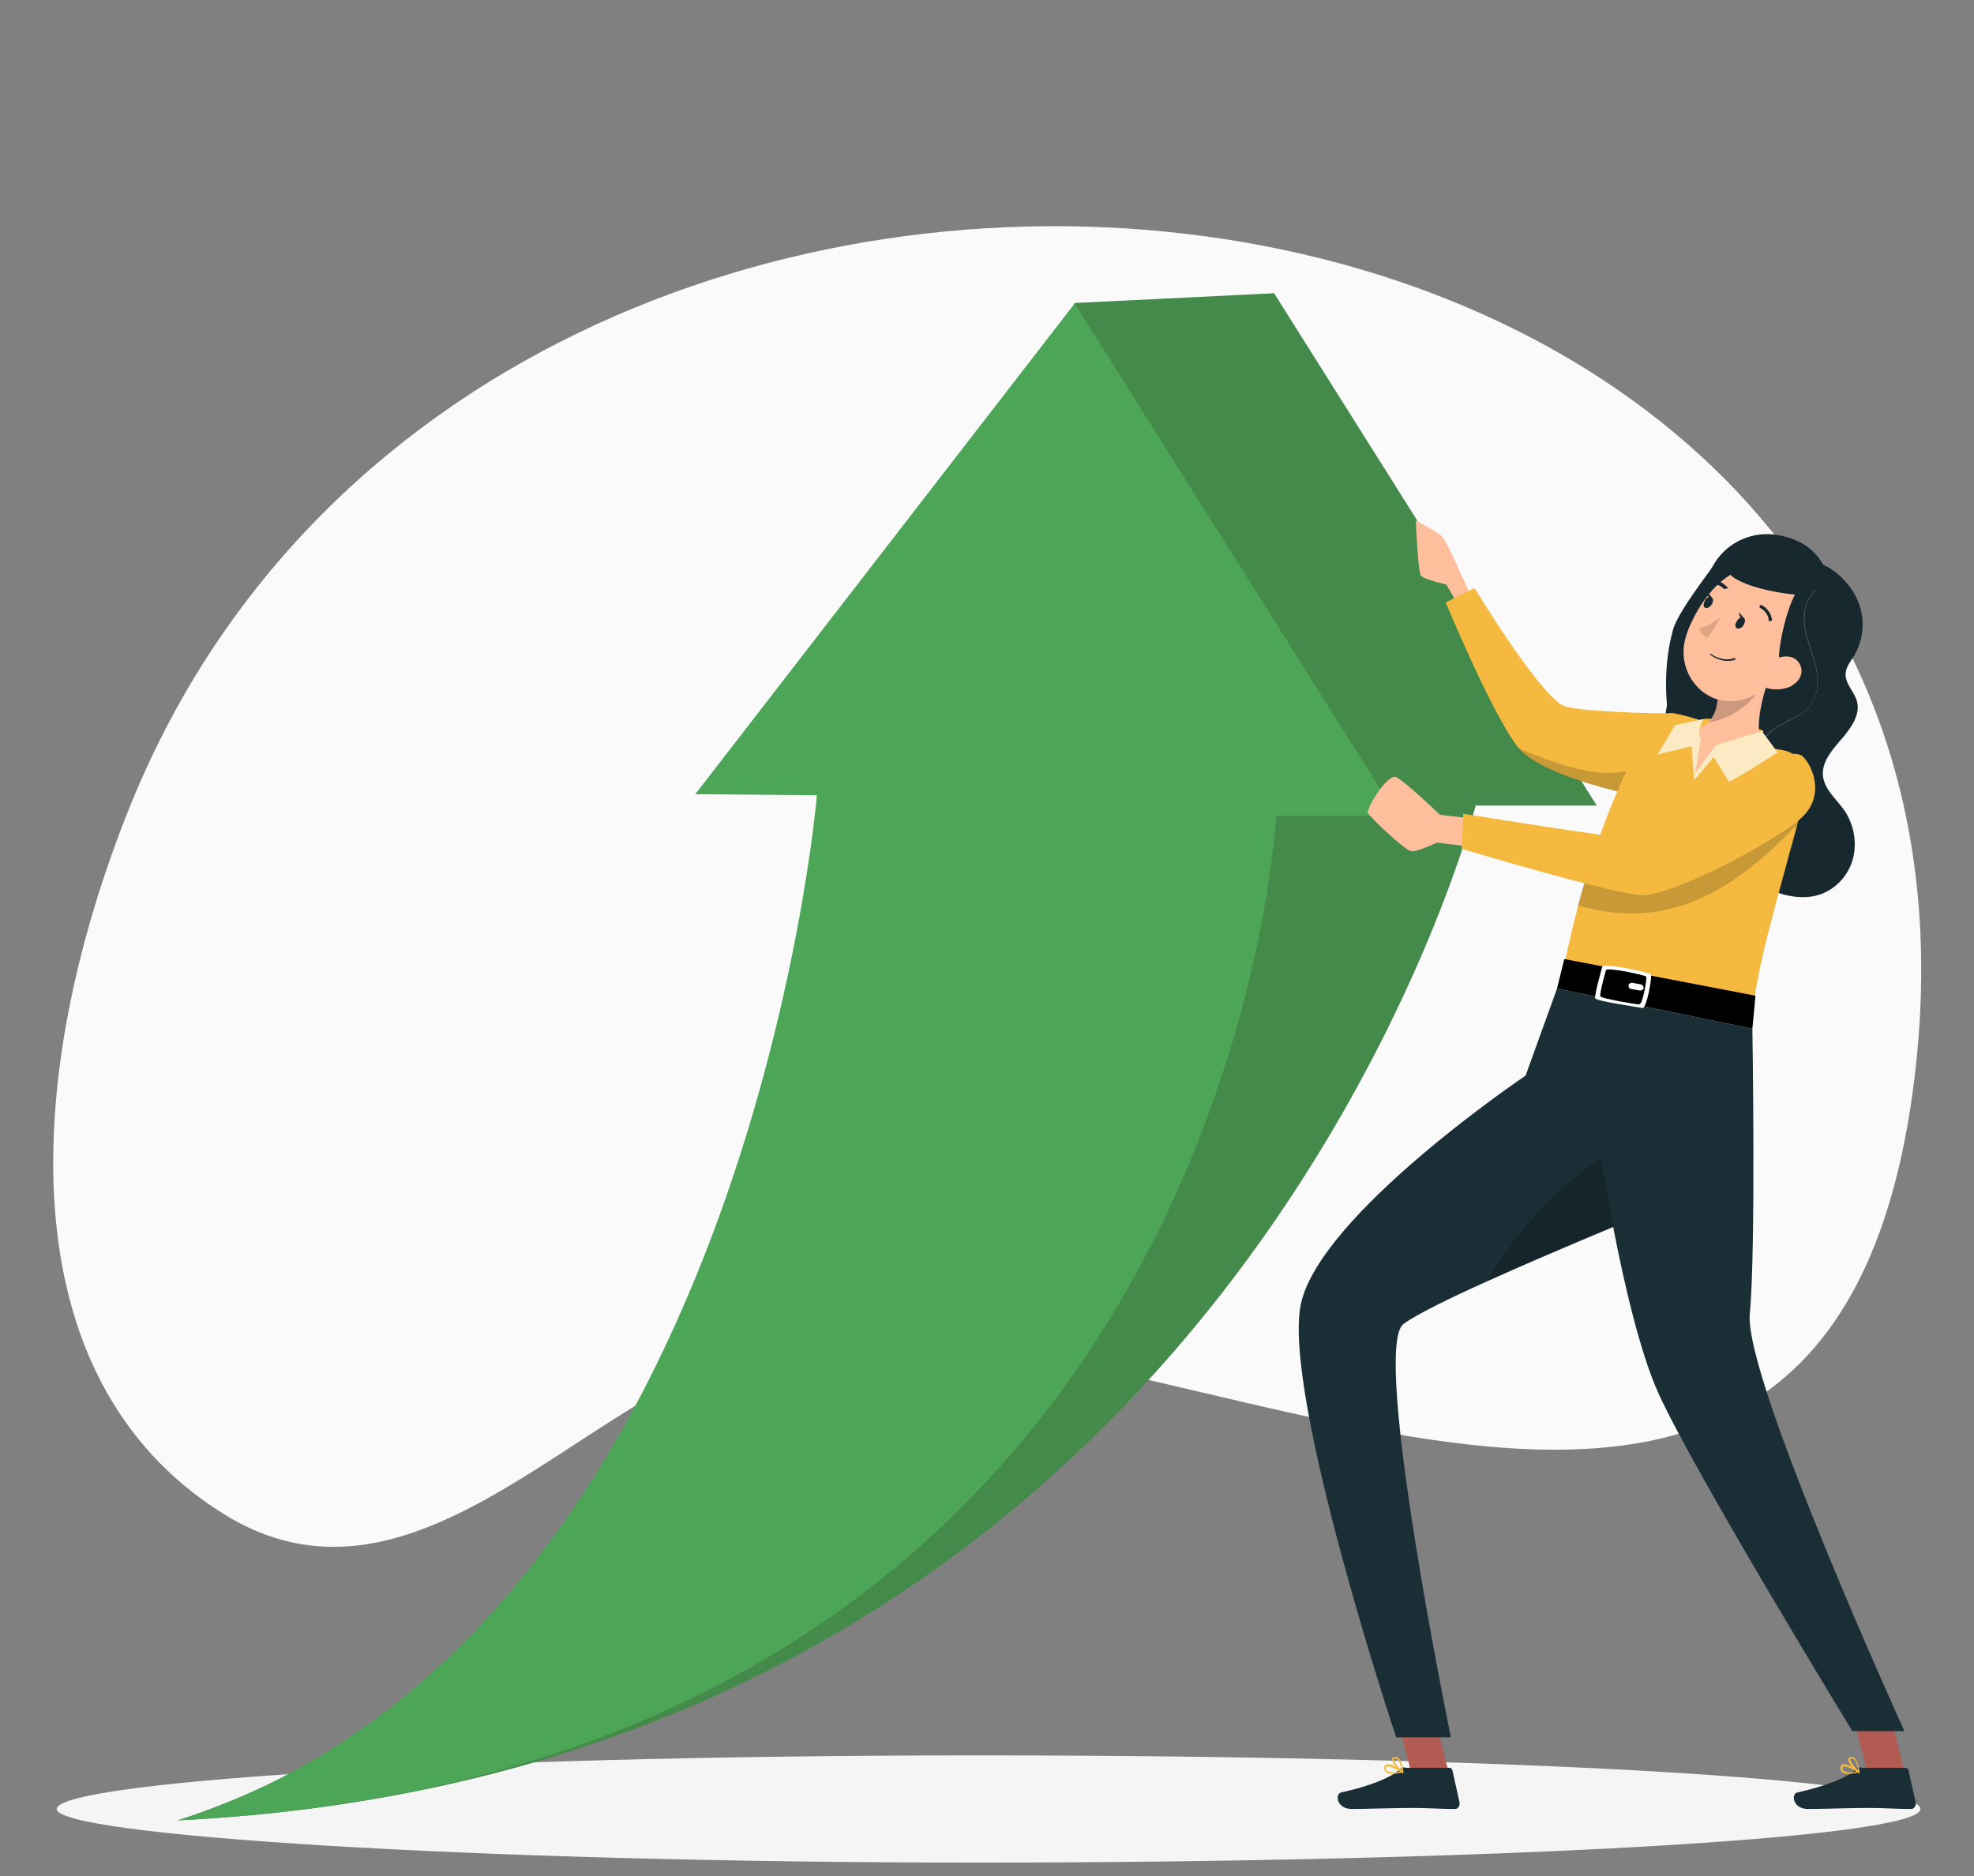 <svg width="383" height="364" viewBox="0 0 383 364" fill="none" xmlns="http://www.w3.org/2000/svg">
<rect x="0" y="0" width="383" height="364" fill="#808080" stroke="none"/>
<path d="M189.8 340.6C293.4 340.6 372.6 345.3 372.6 351C372.6 356.7 288.5 361.4 189.8 361.4C91.1 361.4 11 356.1 11 351C11 345.9 86.2 340.6 189.8 340.6Z" fill="#F5F5F5"/>
<path d="M24.8 157.5C4.8 207.8 0.9 267.2 43.3 293.7C79.6 316.4 111.6 272.6 144.9 262.3C213.9 240.9 352.8 345.7 371.1 211.9C397.8 16.8 94.3 -17.6 24.8 157.5Z" fill="#FAFAFA"/>
<path d="M34.6 353.2C238.8 343.1 286.3 156.3 286.3 156.3H309.8L247.2 56.9L208.5 58.8L173.6 152.1L197.2 152.3C197.2 152.3 144.9 317.5 34.5 353.2H34.6Z" fill="#4DA557"/>
<g opacity="0.2">
<path d="M34.6 353.2C238.8 343.1 286.3 156.3 286.3 156.3H309.8L247.2 56.9L208.5 58.8L173.6 152.1L197.2 152.3C197.2 152.3 144.9 317.5 34.5 353.2H34.6Z" fill="#1D1D1B"/>
</g>
<path d="M34.6 353.2C238.8 343.1 247.6 158.3 247.6 158.3H271.1L208.5 58.9L134.9 154.1L158.5 154.3C158.5 154.3 144.9 317.6 34.5 353.3L34.6 353.2Z" fill="#4DA557"/>
<path d="M288.9 159.2L279.4 158.1C279.4 158.1 272.6 151.6 270.9 150.8C269.2 150 265.1 156.9 265.4 157.7C265.7 158.5 272.7 165.1 273.9 165.2C275.2 165.2 278.8 163.5 278.8 163.5L287.8 164.6L288.8 159.2H288.9Z" fill="#FFBF9D"/>
<path d="M285.8 116.3L283.5 111.5C283.5 111.5 280.7 104.9 279.6 103.9C278.4 102.9 274.7 101 274.7 101C274.7 101 275.1 111 275.7 111.7C276.4 112.5 280.6 113.4 280.6 113.4L283.6 118.5L286 116.3H285.8Z" fill="#FFBF9D"/>
<path d="M344.1 103.7C339.3 103.2 334.6 105.6 332.3 109.9C331.7 111 325.6 118.6 324.6 122.2C322.8 128.8 322.9 135.9 324.3 142.5C324.8 145.1 323.8 147.1 322.1 148.4C322.7 150.3 323.3 152.1 323.9 154C325.2 154 326.4 153.8 327.7 153.5C337.1 151.5 345.2 145.5 349.7 137L355.7 116.3C354.7 106.6 348.8 104.3 344.1 103.7Z" fill="#17282F"/>
<path d="M342.3 110.4C351.2 106.3 356.1 110.2 359 114C361.9 117.9 362.2 123.1 359.7 127.3C359 128.4 358.2 129.4 358.1 130.6C357.9 132.6 359.8 134.2 360.3 136.1C361 138.7 359.1 141.3 357.3 143.4C355.5 145.5 353.4 147.8 353.7 150.6C354 153.1 356.1 154.9 357.6 156.9C359.6 159.6 360.3 163.1 359.6 166.3C358.8 169.6 356.5 172.3 353.3 173.5C350.2 174.6 346.8 174 343.8 172.8C334.8 169.5 327.8 162.3 324.6 153.3C321.5 144.2 322.6 134.2 327.6 125.9L342.4 110.2V110.4H342.3Z" fill="#17282F"/>
<path d="M350.7 110.9C354.3 109.5 358.4 112.4 359.5 116.1C360.6 119.8 359.5 123.8 358 127.3C356.4 130.8 354.4 134.2 353.5 137.9C352.5 142.2 352.9 146.8 351.3 150.9C350.6 152.5 349.5 154.1 347.8 154.5C346.1 154.9 344.1 153.3 344.6 151.6C343 155.4 341.4 159.2 338.6 162.1C335.8 165 331.5 166.9 327.7 165.7C323.8 164.5 321.3 159.5 323.6 156.1C324.7 154.4 326.6 153.4 327.6 151.8C329.4 148.8 328.1 144.2 330.9 142.1C333.7 140 336.4 141.2 337.7 139.1C338.4 137.9 338.1 136.3 338.6 135C339.9 131.4 345.6 132 348.2 129.2C350.4 126.7 349.5 122.9 348.8 119.6C348.1 116.4 348.3 112 351.4 110.9" fill="#17282F"/>
<path d="M354.5 112C348.5 104.6 340 104.7 335.7 109C332.5 112.2 342.5 115.1 349.9 115.5C350.2 116.8 356.3 115.2 354.5 111.9V112Z" fill="#17282F"/>
<path d="M349.5 113.2C353.1 111.8 357.2 114.7 358.3 118.4C359.4 122.1 358.3 126.1 356.8 129.6C355.2 133.1 353.2 136.5 352.3 140.2C351.3 144.5 351.7 149.1 350.1 153.2C349.4 154.8 348.3 156.4 346.6 156.8C344.9 157.2 342.9 155.6 343.4 153.9C341.8 157.7 340.2 161.5 337.4 164.4C334.6 167.3 330.3 169.2 326.5 168C322.6 166.8 320.1 161.8 322.4 158.4C323.5 156.7 325.4 155.7 326.4 154.1C328.2 151.1 339.5 156.7 342.3 154.6C345.1 152.5 339.6 149.4 341 147.2C341.7 146 342 141.1 342.5 139.8C343.8 136.2 353.9 127.6 345.2 128.3C344.8 126.2 347.2 114.3 350.3 113.1" fill="#222C32"/>
<path d="M328.5 168.5V168C328.5 167.3 328.5 166.7 328.6 166C328.8 165 329.1 164 329.6 163C330.3 161.8 331.2 160.7 332.3 159.9C333.7 159 335.2 158.2 336.8 157.7C337.7 157.4 338.5 157 339.4 156.6C340.3 156.1 341 155.5 341.7 154.8C342.4 154 342.9 153.1 343 152.1V150.5C342.9 150 342.7 149.5 342.5 149C342 148 341.7 146.8 341.7 145.7C341.9 144.5 342.4 143.4 343.3 142.6C344.1 141.8 345.1 141.1 346.2 140.6C347.2 140.1 348.2 139.6 349.2 139C350.1 138.5 350.9 137.7 351.6 136.9C352.2 136 352.5 135.1 352.7 134C352.9 132.1 352.7 130.2 352.1 128.4C351.6 126.7 351 125.1 350.6 123.6C350.2 122.3 350.1 120.9 350.2 119.5C350.2 118.4 350.6 117.4 351.1 116.5C351.4 115.9 351.8 115.4 352.3 114.9C352.5 114.7 352.7 114.6 352.9 114.5C352.9 114.5 352.7 114.7 352.4 115C351.9 115.5 351.5 116 351.2 116.6C350.7 117.5 350.5 118.5 350.4 119.6C350.4 121 350.4 122.4 350.8 123.7C351.2 125.2 351.8 126.7 352.3 128.5C352.9 130.3 353.1 132.3 352.9 134.2C352.8 135.3 352.4 136.3 351.8 137.2C351.2 138.1 350.3 138.9 349.4 139.4C347.5 140.6 345.3 141.3 343.6 143C342.8 143.8 342.2 144.8 342.1 146C342.1 147.1 342.4 148.2 342.9 149.2C343.1 149.7 343.3 150.2 343.4 150.8C343.5 151.3 343.6 151.9 343.4 152.4C343.2 153.5 342.7 154.4 342 155.2C341.3 155.9 340.5 156.6 339.7 157.1C338.9 157.5 338 157.9 337.1 158.3C335.5 158.8 334 159.6 332.6 160.5C331.5 161.3 330.6 162.4 329.9 163.6C329.4 164.5 329 165.5 328.8 166.5C328.8 167.1 328.6 167.8 328.6 168.5H328.5Z" fill="#40545F"/>
<path d="M303 136.8C297.6 133.2 286.1 114.1 286.1 114.1L280.5 116.9C280.5 116.9 289.8 139.3 294.7 145.2C299.6 151.1 319.4 154.8 319.4 154.8C319.4 154.8 328.3 139.1 324.7 138.4C321.8 138.5 305 138.1 303.1 136.8H303Z" fill="#F4B93E"/>
<path opacity="0.2" d="M313.8 153.6C314.4 152.3 314.9 151 315.6 149.6C311.8 150.5 306.6 150.2 294.6 145.2C297.8 149.1 307.5 152 313.8 153.6Z" fill="#1D1D1B"/>
<path d="M350.2 151.4C350.2 152.6 350 153.9 349.7 155.4C349.2 158.3 348.3 161.7 347.2 165.5C346.7 167.5 346.1 169.6 345.5 171.8C342.9 181.8 341.5 185.8 339.6 198.7L303 190C303 190 305.6 174.3 312 157.9C313.1 155.1 314.3 152.4 315.6 149.6C317.7 145.3 320.5 138 324.6 138.4C328.7 138.8 345.7 145.3 347.3 146C348.9 146.7 350.3 148.4 350.2 151.4Z" fill="#F4B93E"/>
<path opacity="0.2" d="M310.4 162C308.6 166.9 307.3 171.4 306.1 175.7C323.9 180.8 336.5 172.6 348.5 160.2C348.9 158.5 349.3 156.8 349.6 155.4C349.9 153.9 350.1 152.6 350.1 151.4V150.3C347.5 150 344.3 150 344.1 149.2C336.6 150 321.4 167 321.4 167L310.4 162Z" fill="#1D1D1B"/>
<path d="M330.7 139.5C332 139 343 141.7 342.2 141.9C341.4 142.1 337.3 154.6 331.6 153.7C325.9 152.8 326 141.3 330.7 139.5Z" fill="#F4B93E"/>
<path d="M281.2 344.4L274.3 345.9L270.3 330.1L277.2 328.6L281.2 344.4Z" fill="#B25B52"/>
<path d="M272.6 343H281.2C281.5 343 281.7 343.2 281.8 343.5L283.2 349.8C283.2 350.4 283 350.9 282.4 351H282.2C279.4 351 277.4 350.8 273.9 350.8C270.4 350.8 265.3 351 262.3 351C259.3 351 259 348.1 260.2 347.8C265.6 346.6 269.7 345 271.5 343.4C271.8 343.1 272.2 342.9 272.7 342.9H272.6V343Z" fill="#1A2E35"/>
<path d="M270.3 344.2C269.8 344.2 269.3 344.2 268.9 343.8C268.6 343.6 268.5 343.2 268.6 342.9C268.6 342.7 268.7 342.5 268.9 342.4C269.7 342 272 343.4 272.2 343.6V343.8C272.2 343.8 272.2 343.9 272.1 343.9C271.5 344.1 270.9 344.1 270.3 344.2ZM269.2 342.8H269C269 342.8 268.9 342.8 268.9 343C268.9 343.2 268.9 343.5 269.1 343.6C269.9 344 270.8 344 271.6 343.7C270.9 343.2 270 342.9 269.2 342.7V342.8Z" fill="#F4B93E"/>
<path d="M272.1 344C271.4 343.6 270 342.1 270.1 341.3C270.1 341 270.4 340.9 270.6 340.9C270.9 340.9 271.1 340.9 271.3 341.1C272.1 341.8 272.3 343.8 272.3 343.9V344.1H272.1V344ZM270.6 341.1C270.4 341.1 270.4 341.2 270.4 341.3C270.4 341.8 271.2 342.9 271.9 343.5C271.9 342.7 271.6 341.9 271.1 341.3C271 341.3 270.9 341.3 270.7 341.3H270.6V341.1Z" fill="#F4B93E"/>
<path d="M340 199.6C340 199.6 334.1 227.9 320.2 235.5C318.6 236.4 316.9 237 315.1 237.2C315.1 237.2 301 243 288.8 248.5C281.4 251.8 274.7 255.1 272.3 256.9C266 261.7 281.5 337.1 281.5 337.1H270.9C270.9 337.2 248.7 270.5 252.4 253C256.2 235.5 296 208.7 296 208.7L302.1 191.8L340 199.6Z" fill="#1A2E35"/>
<path opacity="0.2" d="M320.1 235.5C318.5 236.4 316.8 237 315 237.2C315 237.2 300.9 243 288.7 248.5C296.5 234.1 310.5 224.7 310.5 224.7L320.1 235.5Z" fill="black"/>
<path d="M369.7 344.4L362.8 345.9L358.8 330.1L365.7 328.6L369.7 344.4Z" fill="#B25B52"/>
<path d="M361.1 343H369.7C370 343 370.2 343.2 370.3 343.5L371.7 349.8C371.7 350.4 371.5 350.9 370.9 351H370.7C367.9 351 365.9 350.8 362.4 350.8C358.9 350.8 353.8 351 350.8 351C347.8 351 347.5 348.1 348.7 347.8C354.1 346.6 358.2 345 360 343.4C360.3 343.1 360.7 342.9 361.2 342.9H361.1V343Z" fill="#1A2E35"/>
<path d="M358.8 344.2C358.3 344.2 357.8 344.2 357.4 343.8C357.1 343.6 357 343.2 357.1 342.9C357.1 342.7 357.2 342.5 357.4 342.4C358.2 342 360.5 343.4 360.7 343.6V343.8C360.7 343.8 360.7 343.9 360.6 343.9C360 344.1 359.4 344.1 358.8 344.2ZM357.8 342.8H357.6C357.6 342.8 357.5 342.8 357.5 343C357.5 343.2 357.5 343.5 357.7 343.6C358.5 344 359.4 344 360.2 343.7C359.5 343.2 358.6 342.9 357.8 342.7V342.8Z" fill="#F4B93E"/>
<path d="M360.6 344C359.9 343.6 358.5 342.1 358.6 341.3C358.6 341 358.9 340.9 359.1 340.9C359.4 340.9 359.6 340.9 359.8 341.1C360.6 341.8 360.8 343.8 360.8 343.9V344.1H360.6V344ZM359.2 341.1C359 341.1 359 341.2 359 341.3C359 341.8 359.8 342.9 360.5 343.5C360.5 342.7 360.2 341.9 359.7 341.3C359.6 341.3 359.5 341.3 359.3 341.3L359.2 341.1Z" fill="#F4B93E"/>
<path d="M342.3 145.5C340.6 146.6 332.6 146.2 332.6 146.2L328.8 150.2L328.5 143.5C328.5 143.5 326 142.5 326.7 141.7C329 141.7 330.5 141.1 331.5 140.1C333.1 138.5 333.4 136 333.4 133.5L340.2 129.9L344.9 127.5C342.7 132.3 339.6 141.2 342.3 145.4V145.5Z" fill="#FFBF9D"/>
<path opacity="0.2" d="M342.5 131.6C340.3 137.3 334.4 139.8 331.5 140.2C333.1 138.6 333.4 136.1 333.4 133.6C333.4 133.5 340.2 130 340.2 130C340.2 130.9 342.8 130.8 342.5 131.6Z" fill="black"/>
<path d="M348.8 124.8C345.5 130 343.6 133.4 339.9 135.1C339.4 135.3 338.9 135.5 338.3 135.7C331.1 137.8 325.1 130.8 327 123.9C327.3 122.7 327.8 121.5 328.4 120.3C331 114.9 336 109.3 341.9 110C347.1 110.6 350.9 115.3 350.3 120.6C350.1 122.1 349.6 123.5 348.8 124.8Z" fill="#FFBF9D"/>
<path d="M354.5 112C348.5 104.6 340 104.7 335.7 109C332.5 112.2 342.5 115.1 349.9 115.5C350.2 116.8 356.3 115.2 354.5 111.9V112Z" fill="#17282F"/>
<path d="M338.3 119.9C337.9 119.7 337.3 119.9 337 120.5C336.6 121.1 336.6 121.7 337 121.9C337.4 122.1 337.9 121.9 338.3 121.3C338.6 120.7 338.7 120.1 338.3 119.9Z" fill="#17282F"/>
<path d="M332.1 115.9C331.7 115.7 331.1 115.9 330.8 116.5C330.5 117.1 330.4 117.7 330.8 117.9C331.2 118.1 331.7 117.9 332.1 117.3C332.5 116.7 332.4 116.1 332.1 115.9Z" fill="#17282F"/>
<path d="M331.1 114.7L332.2 116C331.1 116.2 331.1 114.7 331.1 114.7Z" fill="#17282F"/>
<path d="M331.3 123.7C330.5 123.4 329.9 122.8 329.6 122C331.1 121.5 332.6 120.7 333.9 119.8L331.4 123.7H331.3Z" fill="#DDA581"/>
<path d="M331.8 127.1C331.8 127.1 331.8 127.1 331.8 126.9H332C333.4 127.9 335.1 128.2 336.5 127.7H336.7V128C335.5 128.4 334.2 128.3 332.9 127.7C332.5 127.5 332.2 127.3 331.9 127.1H331.8Z" fill="#17282F"/>
<path d="M343.2 120.4C343.1 119.4 342.5 118.5 341.6 118C341.4 118 341.4 117.7 341.4 117.6C341.4 117.4 341.6 117.4 341.8 117.4C342.9 118 343.6 119 343.8 120.2C343.8 120.4 343.8 120.5 343.5 120.5H343.3C343.3 120.5 343.1 120.5 343.1 120.3H343.2V120.4Z" fill="#17282F"/>
<path d="M331.3 112.9C331.3 112.7 331.4 112.6 331.6 112.6C332.8 112.4 334 112.8 334.9 113.7C335.8 114.6 335 114 334.9 114.2C334.8 114.3 334.6 114.3 334.4 114.2C333.7 113.5 332.7 113.2 331.7 113.3H331.5C331.4 113.3 331.3 113.1 331.3 113V112.9Z" fill="#17282F"/>
<path d="M337.4 118.8L338.5 120.1C337.4 120.3 337.4 118.8 337.4 118.8Z" fill="#17282F"/>
<path d="M358.4 118.4C357.3 114.7 353.2 111.9 349.6 113.2L350.3 113C347.2 114.2 344.8 126.1 345.2 128.2C353.9 127.5 343.9 136.1 342.5 139.7C342.2 140.6 342 142.9 341.7 144.7C343.4 145.1 345.3 145.5 347.4 145.8C349.7 146.2 350.4 148.2 350.3 151.2C350.3 151.9 350.3 152.6 350.1 153.4C350.1 153.4 350.2 153.1 350.3 153C351.9 148.9 351.4 144.3 352.5 140C353.4 136.3 355.4 132.9 357 129.4C358.6 125.9 359.6 121.9 358.5 118.2V118.4H358.4Z" fill="#17282F"/>
<path d="M347.8 133C346.3 133.8 344.4 134 342.8 133.5C340.6 132.8 340.7 130.5 342.3 129.1C343.8 127.8 346.8 126.6 348.5 128C350.2 129.5 349.7 131.9 347.8 132.9V133Z" fill="#FFBF9D"/>
<path d="M352.1 128.2C351.6 126.5 351 124.9 350.6 123.4C350.2 122.1 350.1 120.7 350.2 119.3C350.2 118.3 350.5 117.2 351 116.3C351.3 115.7 351.7 115.2 352.2 114.7C352.5 114.4 352.7 114.2 352.7 114.2C352.5 114.3 352.3 114.5 352.1 114.6C351.6 115 351.2 115.6 350.9 116.2C350.4 117.1 350.1 118.2 350 119.2C349.9 120.6 350 122 350.4 123.3C350.8 124.8 351.4 126.4 351.9 128.1C352.5 129.9 352.7 131.8 352.5 133.7C352.4 134.7 352 135.7 351.4 136.6C350.8 137.5 350 138.2 349 138.7C348.1 139.3 347 139.7 346 140.3C344.9 140.8 344 141.5 343.1 142.3C342.4 142.9 341.9 143.7 341.7 144.6H341.9C342.2 143.8 342.6 143 343.3 142.4C344.9 140.7 347.2 140 349.1 138.8C350.1 138.2 350.9 137.5 351.5 136.6C352.1 135.7 352.5 134.7 352.6 133.6C352.8 131.7 352.6 129.7 352 127.9V128.2H352.1Z" fill="#40545F"/>
<path d="M342 141.8L332.9 144.6L328.9 150L330 143.4C330 143.4 329 141.9 330.6 139.5L325 140.7L321.6 146.4L328.2 144.8L328.7 151.4L332.5 146.9L335.6 151.9L344.9 146L342 142.1V141.9V141.8Z" fill="#F4B93E"/>
<path opacity="0.7" d="M342 141.8L332.9 144.6L328.9 150L330 143.4C330 143.4 329 141.9 330.6 139.5L325 140.7L321.6 146.4L328.2 144.8L328.7 151.4L332.5 146.9L335.6 151.9L344.9 146L342 142.1V141.9V141.8Z" fill="white"/>
<path d="M303.5 186.1L302.1 191.8L340 199.6L340.6 193.2L303.6 186.1H303.5Z" fill="black"/>
<path d="M320.4 189.1C320.1 188.7 311.7 186.9 310.9 187.5C310.9 187.5 309.3 193.1 309.5 193.7C309.8 194.3 318 195.4 318.7 195.6C319.5 195.6 320.6 189.5 320.3 189.1H320.4ZM318.1 194.9C317.5 194.9 310.7 193.8 310.5 193.3C310.3 192.8 311.6 188.2 311.6 188.2C312.2 187.7 319.2 189.2 319.4 189.5C319.6 189.8 318.7 195 318.1 194.8V194.9Z" fill="white"/>
<path d="M318.4 191L316.7 190.7C316.4 190.7 316.1 190.8 316 191.1C315.9 191.5 316.1 191.8 316.5 191.9L318.2 192.2C318.5 192.2 318.9 192 318.9 191.7C318.9 191.4 318.7 191.1 318.4 191Z" fill="white"/>
<path d="M340 199.6C340 199.6 340.7 242.5 339.5 254.9C338.3 267.4 369.5 335.9 369.5 335.9H359.4C359.4 335.9 328.8 285.8 321.8 270.4C314.8 255 309.6 218.2 309.6 218.2L340.1 199.7H340V199.6Z" fill="#1A2E35"/>
<path d="M349.9 146.9C346 142.5 320.1 162.6 317.3 162.8C314.5 162.8 283.9 157.9 283.9 157.9L283.6 164.7C283.6 164.7 312.3 173.3 318.3 173.7C324.3 174.1 345 162.9 349.5 158.7C354 154.6 351.9 149.1 350 147H349.9V146.9Z" fill="#F4B93E"/>
</svg>

